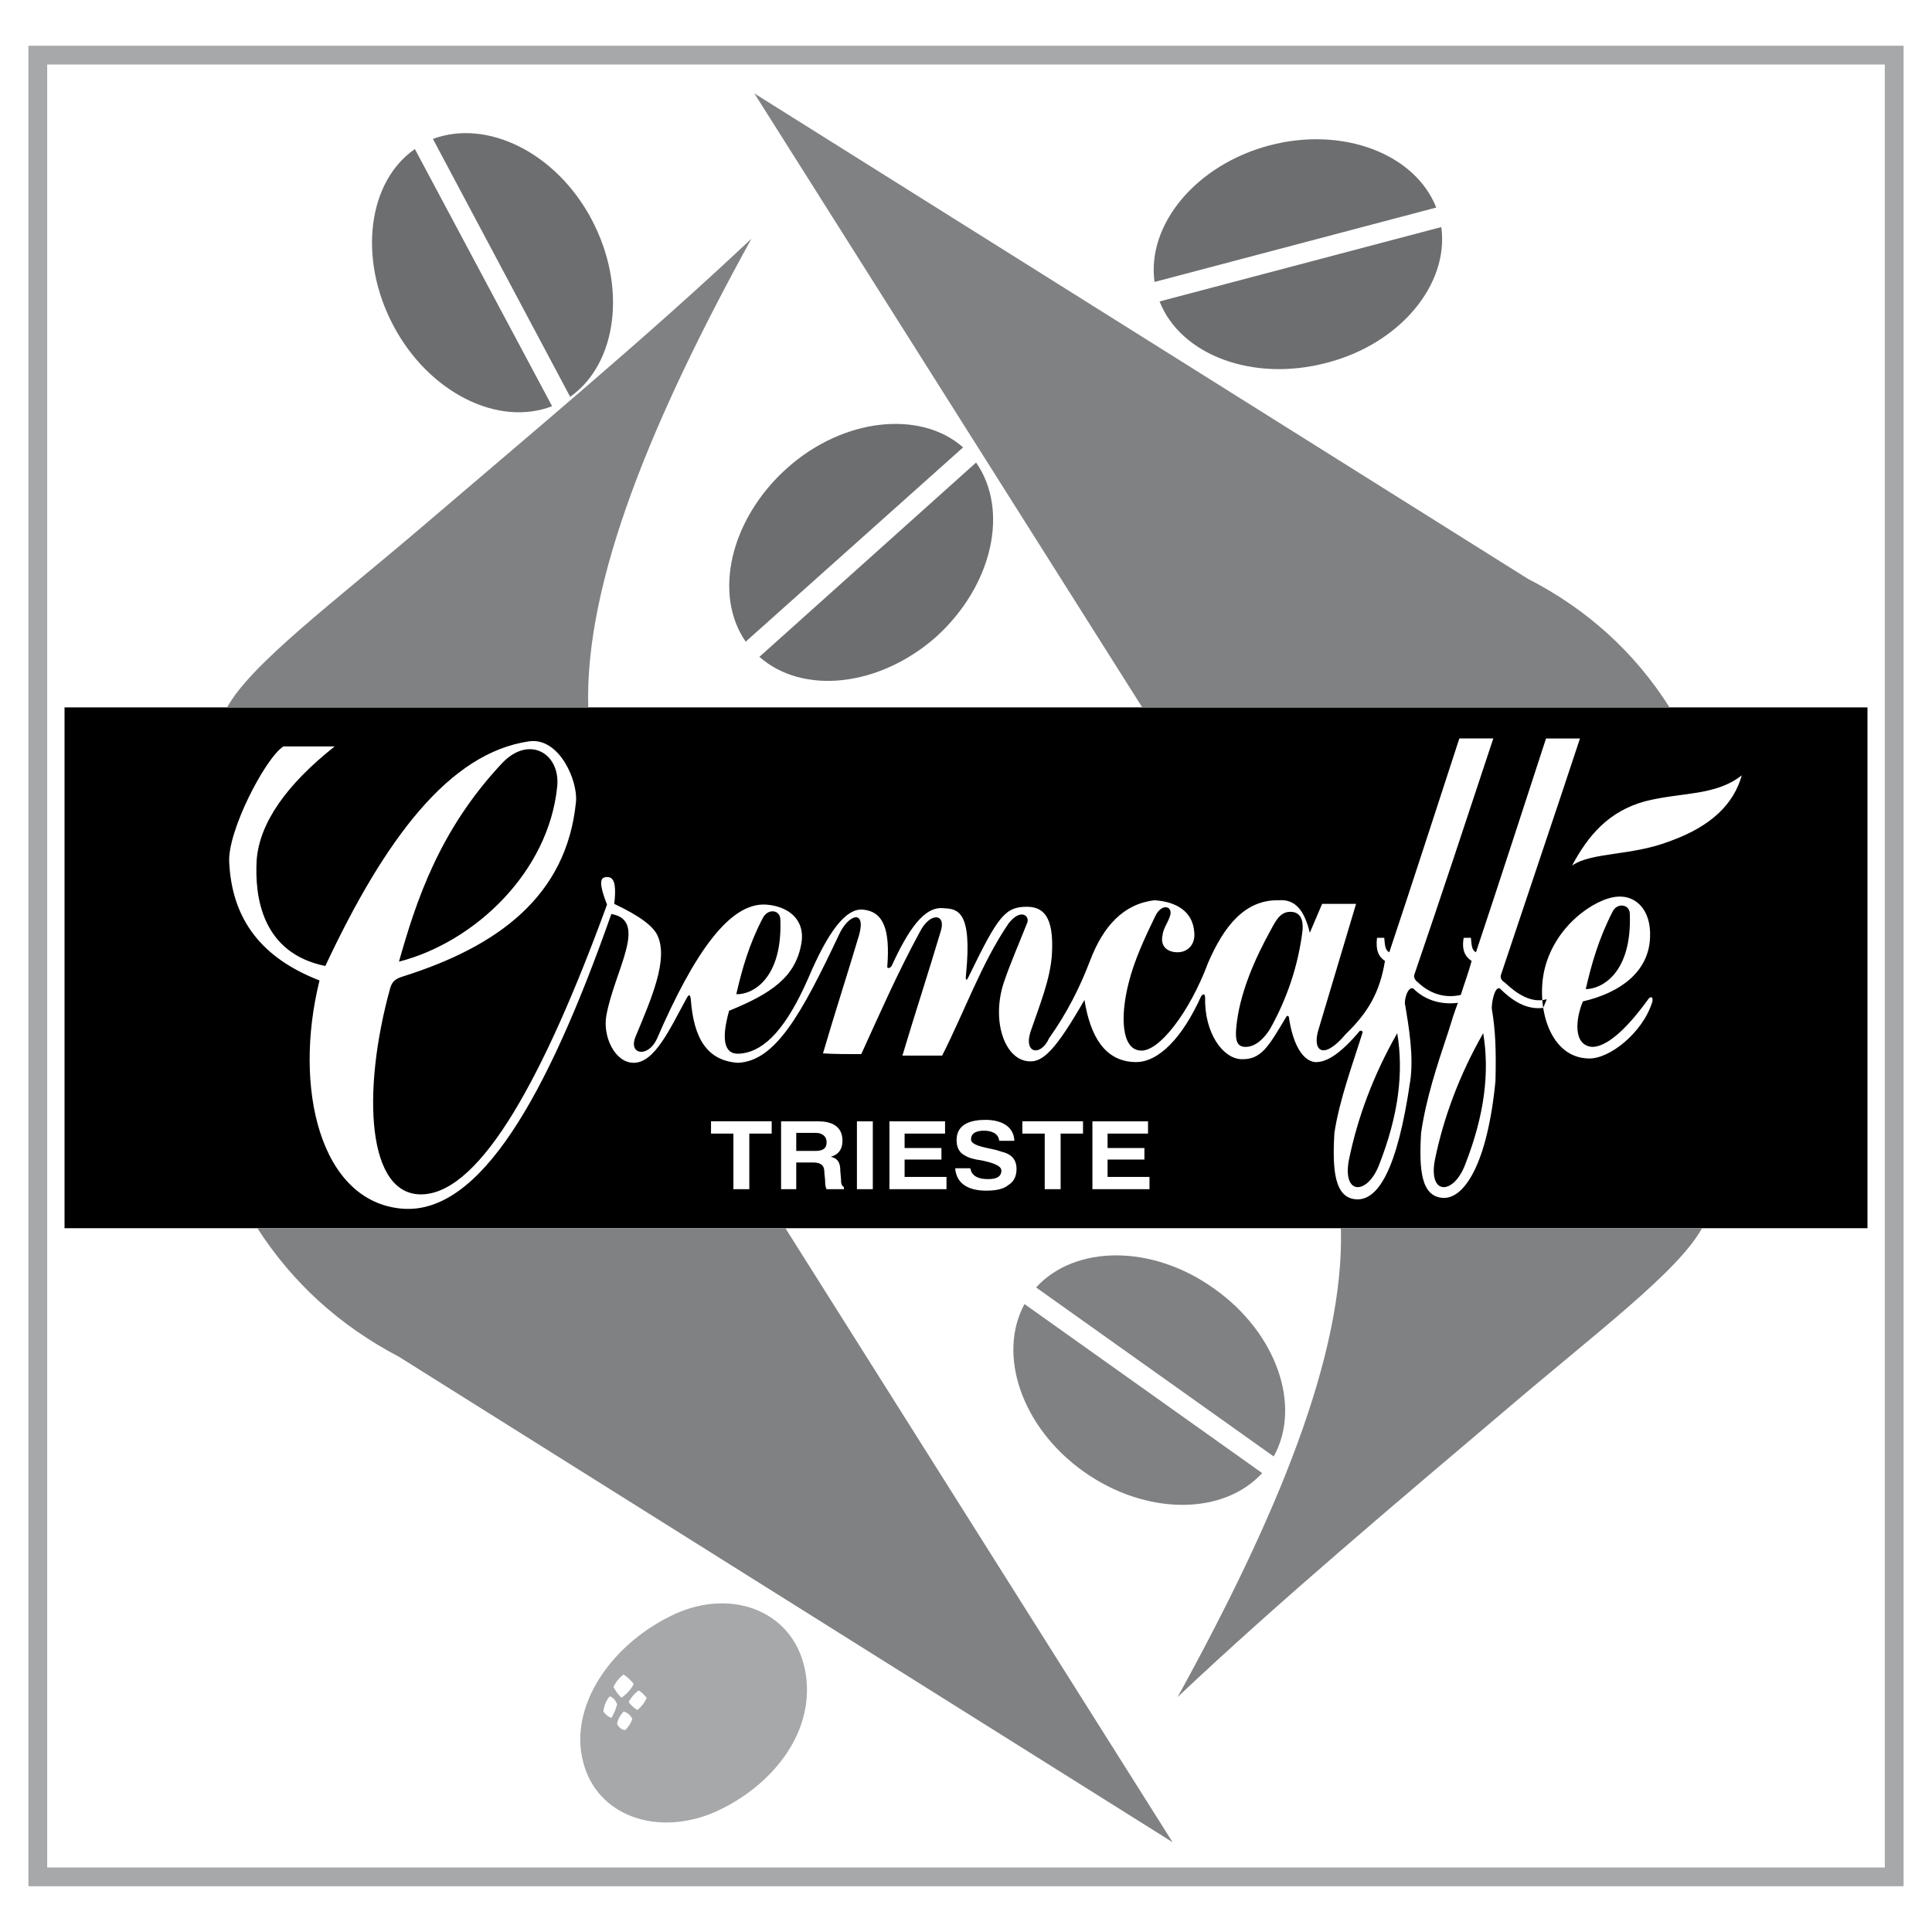 <svg xmlns="http://www.w3.org/2000/svg" width="2500" height="2500" viewBox="0 0 192.756 192.756"><g fill-rule="evenodd" clip-rule="evenodd"><path fill="#fff" d="M0 0h192.756v192.756H0V0z"/><path fill="#a6a8aa" d="M2.834 4.564h187.088v183.627H2.834V4.564z"/><path fill="#fff" d="M4.708 6.438h183.339v179.88H4.708V6.438z"/><path d="M6.438 70.578h179.88v51.961H6.438V70.578z"/><path d="M146.824 95.874c-.648-.432-1.008-1.081-.791-2.306h.721c.07.721.07 1.225.504 1.441 2.377-7.134 4.684-14.269 6.99-21.332h3.387c-2.594 7.855-5.26 15.71-7.855 23.495-.145.359 0 .648.361.863 1.225 1.154 2.666 2.09 4.18 1.658-.145.359-.217.504-.361.865-1.729.217-3.17-.793-4.324-1.947-.576-.215-.863 1.73-.791 2.09.359 2.092.432 4.109.359 7.137-.793 8.215-3.1 11.818-5.262 11.674-2.16-.145-2.377-2.811-2.16-6.486.504-3.459 1.584-6.701 2.738-10.162.287-.936.576-1.873.936-2.811-1.729.217-3.314-.287-4.467-1.441-.576-.215-.938 1.299-.793 1.658.359 2.162.865 5.117.504 7.568-1.297 8.936-3.242 11.963-5.404 11.818s-2.379-2.955-2.162-6.631c.504-3.314 1.801-6.773 2.811-10.018 0-.145-.145-.215-.289-.145-1.873 2.234-3.314 3.172-4.469 3.1-1.297-.145-2.232-1.945-2.594-4.469 0-.143-.217-.215-.287 0-1.73 2.883-2.451 4.252-4.469 4.182-1.873-.072-3.676-2.668-3.604-6.127 0-.576-.361-.287-.432-.072-1.803 3.965-4.182 6.559-6.559 6.486-3.027-.072-4.469-2.594-5.045-6.197-2.811 4.9-4.107 6.197-5.477 6.125-2.451-.072-3.82-3.963-2.596-7.783.648-1.945 1.514-3.891 2.307-5.909.432-.793-.576-1.658-1.801-.072-2.668 3.891-4.397 8.792-6.631 13.188h-3.963c1.225-4.107 2.594-8.287 3.819-12.395.576-1.802-1.081-1.946-2.09.072-2.162 3.964-3.963 8.071-5.837 12.179-1.297 0-2.594 0-3.819-.072 1.153-3.963 2.45-7.926 3.604-11.818.721-2.595-1.081-2.09-2.018 0-3.748 7.927-6.342 12.611-10.089 12.755-3.027-.217-4.396-2.379-4.685-6.342-.072-.648-.288-.359-.432-.072-1.658 3.027-3.171 6.414-5.261 6.414-1.874 0-3.099-2.594-2.738-4.684.793-4.469 4.252-9.513.504-10.162-6.414 18.232-13.116 29.98-20.828 29.404-8.216-.65-10.954-12.037-8.288-22.773-5.765-2.235-8.72-6.054-9.008-11.748-.217-3.099 3.603-10.45 5.405-11.603h5.117c-4.828 3.819-7.495 7.639-7.783 11.314-.216 3.675.505 9.297 6.847 10.594 5.981-12.756 12.396-21.26 20.323-22.414 3.027-.432 4.901 3.964 4.684 6.054-.937 9.441-7.855 14.414-17.151 17.368-.721.217-1.153.434-1.37 1.154-2.882 10.377-2.378 21.043 3.387 20.611 5.693-.434 11.891-11.531 18.233-28.9-.792-2.018-.72-2.666-.144-2.738.648-.072 1.153.216.865 2.667 2.594 1.225 3.892 2.234 4.324 3.171 1.081 2.378-.577 6.197-2.234 10.162-.649 1.729 1.297 2.018 2.162.143 3.747-8.647 7.278-13.62 10.882-13.404 2.162.145 3.964 1.441 3.531 3.892-.577 3.314-2.955 4.973-7.207 6.701-.865 3.1-.433 4.541 1.297 4.252 2.306-.287 4.468-2.594 6.63-7.566 1.874-4.396 3.676-6.99 5.477-6.774 2.018.216 2.667 2.018 2.378 5.693 0 .216.288.144.432-.071 1.658-3.604 3.243-5.982 5.189-5.766 1.369.072 2.883.216 2.233 6.629-.071.721.073.65.361 0 2.811-5.764 3.531-6.773 5.693-6.773 1.586 0 2.738.864 2.521 4.684-.143 2.522-1.225 5.116-2.16 7.854-.65 2.162 1.08 2.379 1.873.578 1.801-2.523 3.098-5.117 4.107-7.784 1.297-3.387 3.314-5.621 6.414-5.981 2.234.144 3.82 1.153 3.963 3.171.145 1.225-.648 2.018-1.656 2.018-1.082 0-1.73-.648-1.514-1.657.072-.721.504-1.225.721-1.874.432-1.081-.793-1.441-1.441-.072-1.082 2.234-2.09 4.396-2.666 6.702-.865 3.459-.648 6.559 1.152 6.703 1.873.217 4.973-3.893 6.773-8.721 1.586-3.675 3.676-6.342 7.062-6.27 1.73-.144 2.596 1.153 3.1 3.243l1.227-2.882h3.387l-3.748 12.54c-.648 2.09.432 3.17 2.738.432 2.234-2.162 3.387-4.18 3.893-7.279-.648-.432-.938-1.081-.793-2.306h.721c.072.721.072 1.225.504 1.441 2.379-7.134 4.684-14.269 6.99-21.332h3.387c-2.594 7.855-5.188 15.71-7.855 23.495-.143.359.072.648.361.863 1.225 1.154 2.738 1.586 4.252 1.227.36-1.154.793-2.306 1.08-3.387zm11.676 9.73c2.09.072 5.404-2.596 6.342-5.621.145-.506-.145-.721-.504-.145-2.307 3.17-4.18 4.611-5.477 4.611-1.947-.145-1.658-2.811-.938-4.539 3.748-.865 6.559-2.955 6.701-6.342.145-2.811-1.441-4.252-3.242-4.108-2.234.144-6.414 2.955-7.352 7.567-.719 3.674.65 8.504 4.47 8.577zm-.289-6.92c.578-2.521 1.299-5.043 2.668-7.71.432-.937 1.729-.792 1.729.216.216 5.91-2.811 7.494-4.397 7.494zm-84.75.505c1.585.072 4.612-1.514 4.396-7.423 0-1.009-1.226-1.153-1.729-.216-1.37 2.595-2.09 5.116-2.667 7.639zm83.381-12.828c1.947-1.369 5.91-.937 9.803-2.45 4.18-1.513 6.342-3.748 7.135-6.558-2.668 2.09-5.982 1.658-9.658 2.594-3.677 1.009-5.694 3.459-7.28 6.414zm-32.574 18.088c1.01 0 1.875-.863 2.451-1.801 1.656-2.955 2.811-6.27 3.242-9.874.072-1.009-.215-1.802-1.225-1.802s-1.441.865-1.945 1.802c-1.514 2.739-3.172 6.342-3.461 9.874-.07 1.008 0 1.801.938 1.801zm-84.463-8.503c7.567-1.946 14.918-8.937 15.783-17.44.36-3.315-2.811-5.261-5.549-2.306-6.198 6.63-8.504 13.62-10.234 19.746zm108.174 7.134c-2.379 4.18-3.965 8.432-4.828 12.684-.648 3.531 1.873 3.459 3.025.434 1.947-4.973 2.451-9.225 1.803-13.118zm-8.577 0c-2.379 4.18-3.965 8.432-4.828 12.684-.648 3.531 1.873 3.459 3.025.434 1.948-4.973 2.452-9.225 1.803-13.118z" fill="#fff"/><path d="M73.172 118.646v-5.549h-2.234v-1.225h6.054v1.225h-2.234v5.549h-1.586zm6.27-3.818h1.874c.648 0 1.153-.145 1.153-.865 0-.648-.505-.938-1.081-.938h-1.946v1.803zm-1.513 3.818v-6.773h3.675c1.297 0 2.45.432 2.45 1.945 0 .793-.36 1.369-1.153 1.586.792.217.937.721.937 1.441l.072.793c0 .287 0 .648.288.793v.215h-1.729c-.145-.287-.145-.576-.145-.863l-.072-.723c0-.432-.072-.648-.216-.791-.216-.217-.504-.289-.937-.289h-1.658v2.666h-1.512zm7.567 0v-6.773h1.585v6.773h-1.585zm3.243 0v-6.773h5.55v1.225h-4.036v1.441h3.675v1.152h-3.675v1.73h4.18v1.225h-5.694zm6.558-2.089h1.513c.145.865.938 1.082 1.731 1.082.576 0 1.369-.072 1.369-.865 0-.648-1.73-.938-2.02-1.01-.576-.072-1.225-.215-1.657-.504-.576-.289-.793-.865-.793-1.514 0-1.656 1.514-2.018 2.883-2.018s2.811.504 2.883 2.09h-1.514c-.072-.793-.865-1.01-1.514-1.01-.576 0-1.297.145-1.297.865 0 .361.432.576 1.297.793.576.145 1.152.217 1.73.434.936.215 1.512.721 1.512 1.729 0 .648-.215 1.225-.791 1.586-.506.432-1.299.576-2.234.576-1.513 0-2.954-.504-3.098-2.234zm8.935 2.089v-5.549H102v-1.225h6.053v1.225h-2.234v5.549h-1.587zm4.758 0v-6.773h5.549v1.225h-4.035v1.441h3.674v1.152h-3.674v1.73h4.18v1.225h-5.694z" fill="#fff"/><path d="M132.34 36.202c7.35-1.874 12.252-7.855 11.459-13.548l-28.107 7.422c2.089 5.334 9.296 8.072 16.648 6.126zm10.953-15.494l-28.105 7.423c-.793-5.693 4.107-11.675 11.459-13.621s14.556.865 16.646 6.198zM93.423 63.516c5.622-5.117 7.278-12.612 3.963-17.368l-21.62 19.386c4.325 3.819 11.964 3.026 17.657-2.018zm2.667-18.882L74.397 64.02c-3.243-4.684-1.585-12.179 4.108-17.296 5.621-5.045 13.333-5.838 17.585-2.09zM39.229 32.455c3.531 6.702 10.449 10.162 15.854 8.072L41.391 14.87c-4.684 3.243-5.694 10.882-2.162 17.585zm17.656 7.134L43.192 13.861c5.405-2.018 12.324 1.369 15.855 8.071s2.523 14.342-2.162 17.657z" fill="#6d6e70"/><path d="M108.125 146.826c6.197 4.395 13.908 4.395 17.801.143l-23.711-16.863c-2.738 5.044-.287 12.324 5.91 16.72zm18.953-1.514l-23.709-16.863c3.891-4.254 11.602-4.324 17.801.143 6.197 4.396 8.719 11.676 5.908 16.72z" fill="#808183"/><path d="M80.307 166.572c1.225 6.053-3.171 11.602-8.937 14.197-5.765 2.521-11.819.432-13.188-4.973-1.441-5.477 2.667-11.531 8.576-14.486 5.838-3.027 12.324-.792 13.549 5.262z" fill="#a6a8aa"/><path d="M60.849 169.238c.36.145.576.432.721.793a4.902 4.902 0 0 1-.577 1.369c-.36-.145-.577-.361-.793-.648.072-.576.289-1.152.649-1.514zm1.369 1.514c-.288.359-.577.721-.648 1.225.144.361.432.576.792.648.288-.287.577-.648.721-1.152-.216-.362-.433-.577-.865-.721zm1.514-2.09c.36.217.576.504.792.721-.216.504-.504.865-.937 1.225a3.09 3.09 0 0 1-.865-.793c.289-.504.577-.866 1.01-1.153zm-1.514-1.586c-.505.361-.793.793-1.009 1.225.216.434.504.793.792 1.082.504-.361.937-.793 1.225-1.369a4.176 4.176 0 0 0-1.008-.938z" fill="#fff"/><path d="M22.653 70.578c2.451-4.396 10.522-10.377 19.963-18.449 10.018-8.576 22.053-18.593 32.358-28.322-9.801 17.8-16.647 34.088-16.287 46.771H22.653zM169.814 122.539c-2.449 4.396-10.521 10.377-19.963 18.449-10.018 8.504-22.053 18.594-32.357 28.322 9.801-17.801 16.646-34.088 16.287-46.771h36.033zM113.963 70.578L75.262 9.321l77.183 48.43c5.91 3.027 10.668 7.351 14.127 12.828h-52.609v-.001zM78.361 122.539l38.627 61.258-77.183-48.43c-5.91-3.1-10.594-7.352-14.125-12.828h52.681z" fill="#808183"/></g></svg>